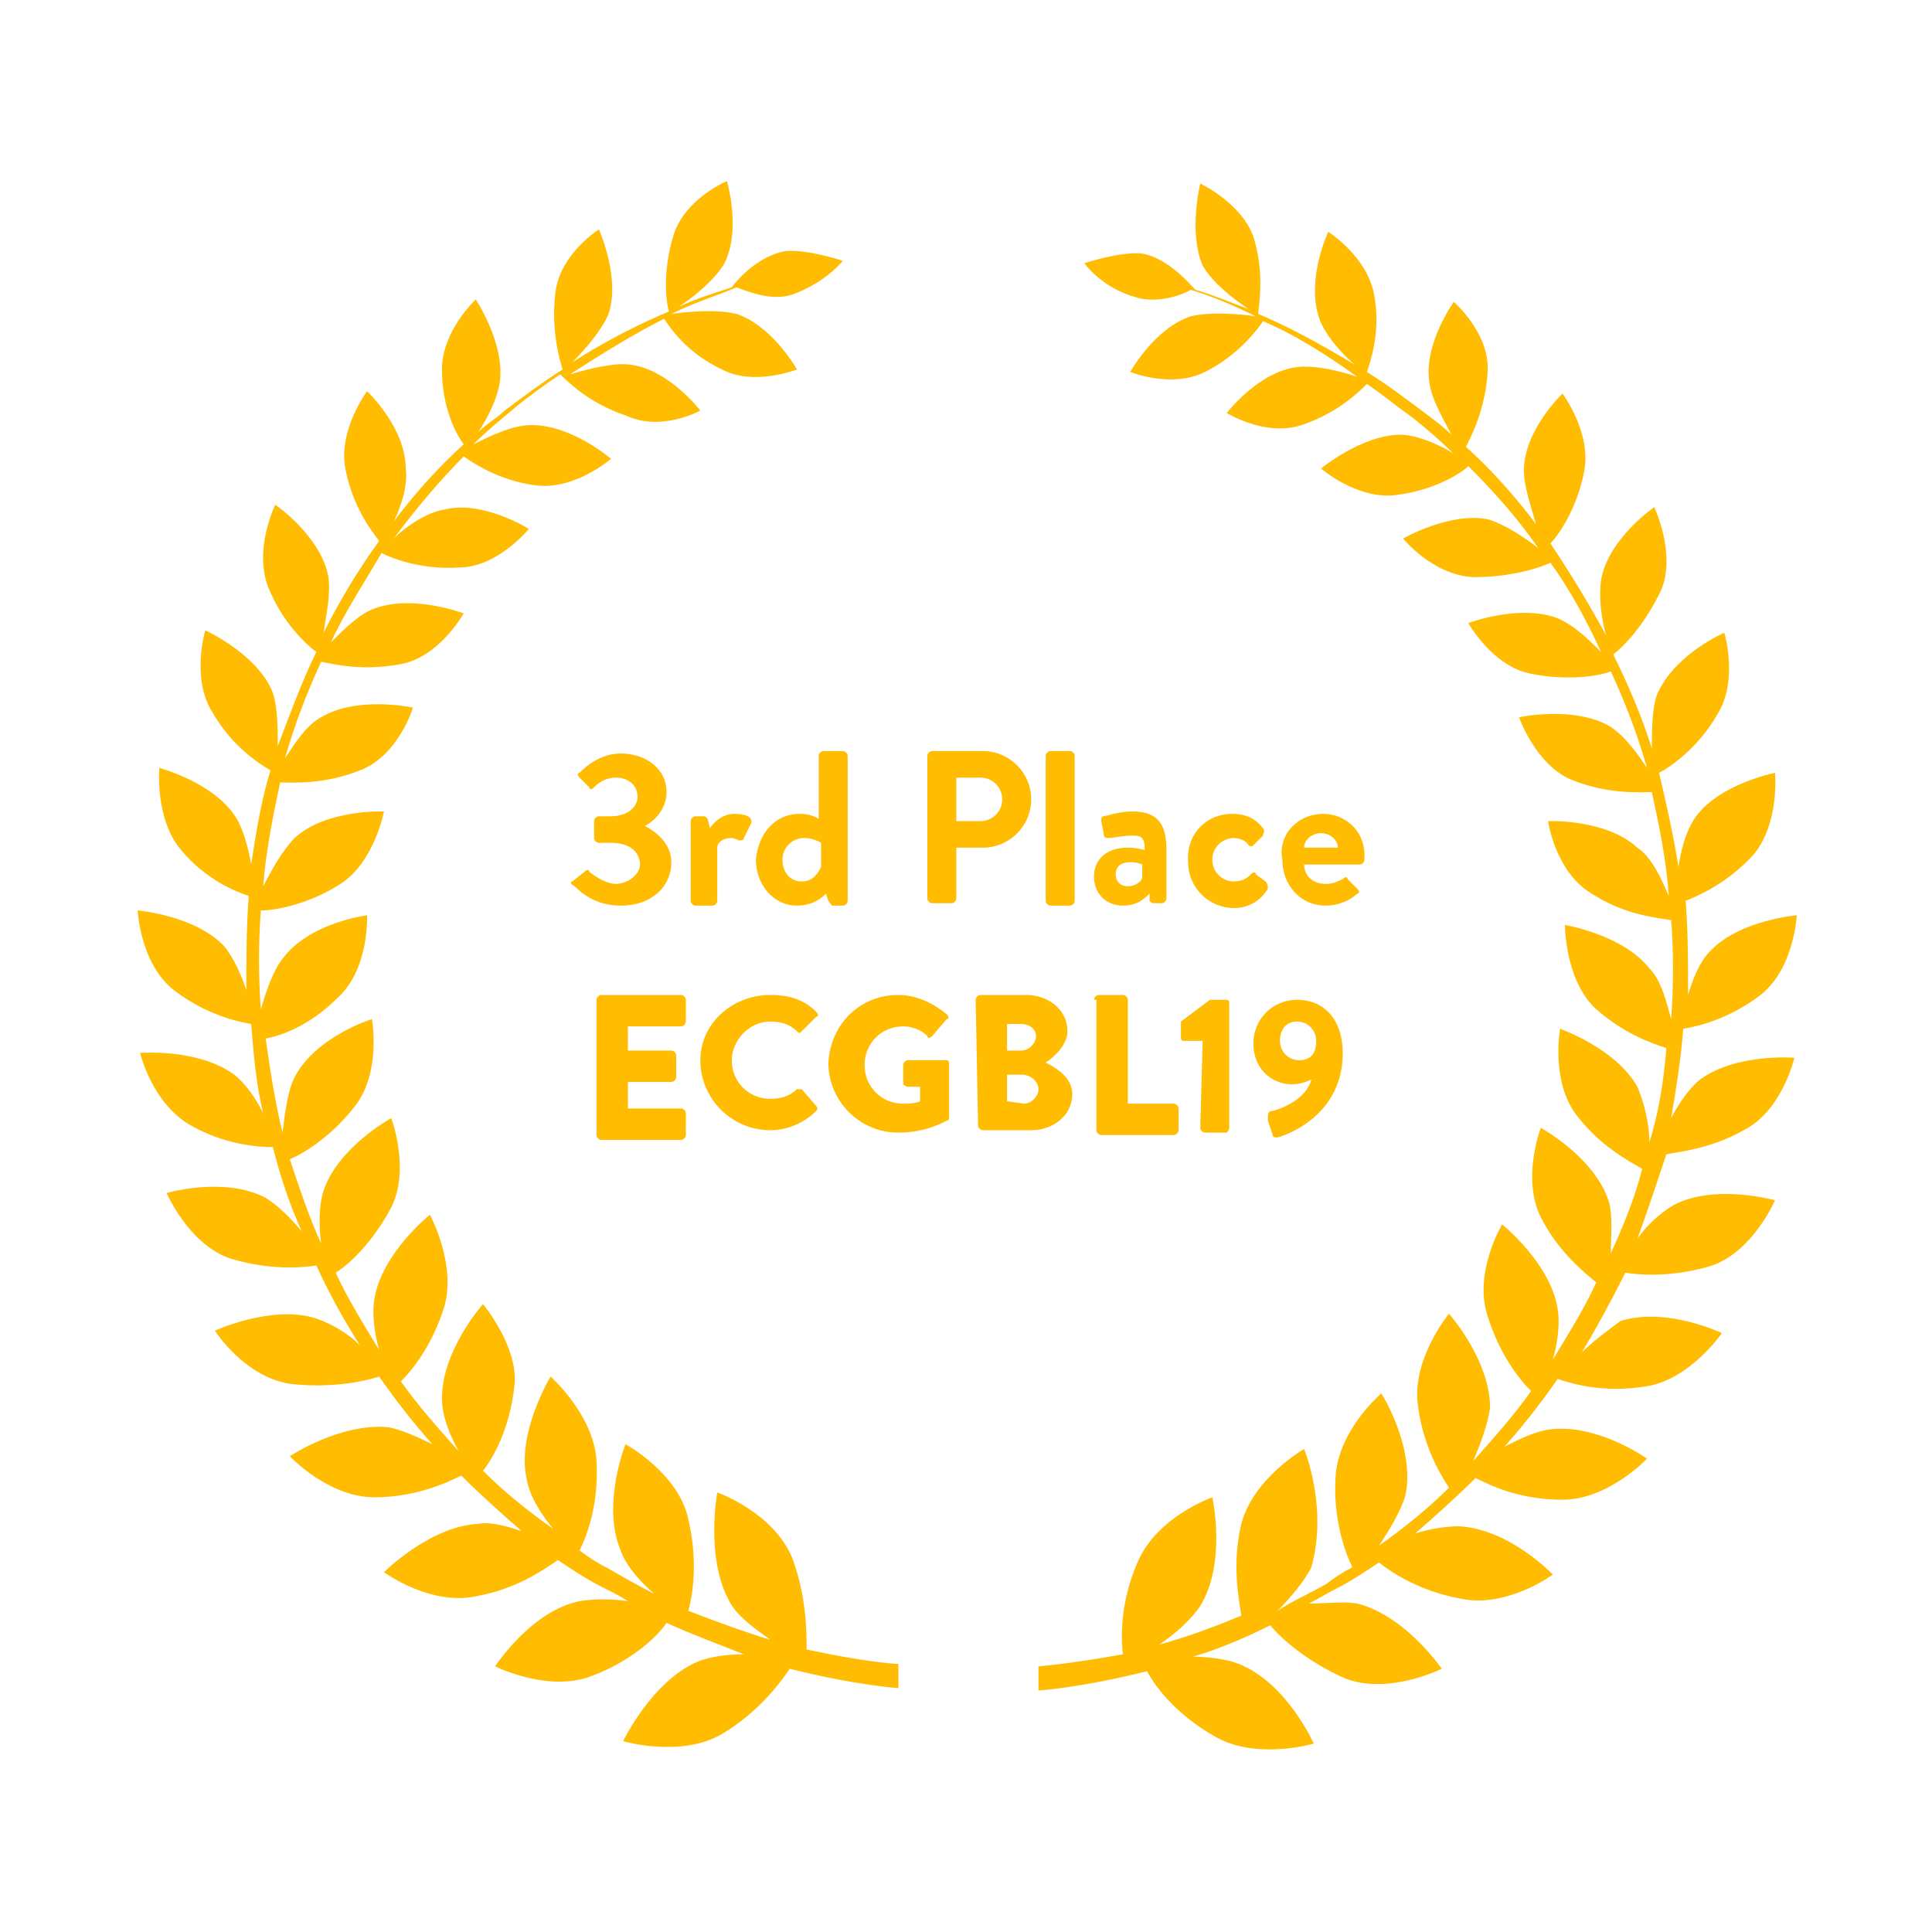 <?xml version="1.0" encoding="utf-8"?>
<!-- Generator: Adobe Illustrator 23.0.6, SVG Export Plug-In . SVG Version: 6.00 Build 0)  -->
<svg version="1.1" id="Layer_1" xmlns="http://www.w3.org/2000/svg" xmlns:xlink="http://www.w3.org/1999/xlink" x="0px" y="0px"
	 viewBox="0 0 80 80" style="enable-background:new 0 0 80 80;" xml:space="preserve">
<style type="text/css">
	.st0{fill:#FFBC00;}
</style>
<title>Aeroplane-Icon-Black-07</title>
<g>
	<path class="st0" d="M33.4,68.3c0-0.7,0-2.2-0.6-3.8c-0.8-1.9-3.1-2.7-3.1-2.7s-0.5,2.7,0.5,4.5c0.3,0.6,1,1.1,1.7,1.6
		c-1-0.3-2.1-0.7-3.4-1.2c0.2-0.7,0.4-2.1,0-3.8c-0.4-1.9-2.6-3.1-2.6-3.1s-1,2.5-0.2,4.4c0.2,0.6,0.8,1.3,1.4,1.8
		c-0.6-0.3-1.3-0.7-2-1.1c-0.4-0.2-0.7-0.4-1.1-0.7c0.3-0.6,0.8-1.9,0.7-3.7c-0.1-1.9-1.9-3.5-1.9-3.5s-1.4,2.3-1,4.2
		c0.1,0.7,0.6,1.5,1.1,2.1c-1-0.7-2-1.5-2.9-2.4c0.4-0.5,1.1-1.7,1.3-3.5C21.5,55.8,20,54,20,54s-1.7,1.9-1.7,3.9
		c0,0.7,0.3,1.5,0.7,2.2c-0.8-0.9-1.7-1.9-2.4-2.9c0.5-0.5,1.3-1.5,1.8-3.1c0.5-1.8-0.6-3.8-0.6-3.8s-2,1.6-2.3,3.5
		c-0.1,0.6,0,1.4,0.2,2.1c-0.6-1-1.3-2.1-1.8-3.2c0.5-0.3,1.5-1.2,2.3-2.7c0.8-1.6,0-3.7,0-3.7s-2.2,1.2-2.8,3
		c-0.2,0.6-0.2,1.5-0.1,2.2c-0.5-1.1-0.9-2.3-1.3-3.5c0.5-0.2,1.7-0.9,2.7-2.2c1.1-1.4,0.7-3.6,0.7-3.6s-2.3,0.7-3.2,2.4
		c-0.3,0.6-0.4,1.5-0.5,2.3c-0.3-1.2-0.5-2.5-0.7-3.9c0.6-0.1,1.8-0.5,3-1.7c1.3-1.2,1.2-3.4,1.2-3.4s-2.4,0.3-3.5,1.8
		c-0.4,0.5-0.7,1.4-0.9,2.1c-0.1-1.4-0.1-2.7,0-4.1c0.5,0,1.9-0.2,3.3-1.1c1.4-0.9,1.8-3,1.8-3s-2.4-0.1-3.7,1.1
		c-0.5,0.5-1,1.4-1.3,2c0.1-1.4,0.4-2.9,0.7-4.3c0.5,0,1.8,0.1,3.3-0.5c1.6-0.6,2.2-2.6,2.2-2.6s-2.3-0.5-3.8,0.4
		c-0.6,0.3-1.1,1.1-1.5,1.7c0.4-1.4,0.9-2.7,1.5-4c0.5,0.1,1.7,0.4,3.3,0.1s2.6-2.1,2.6-2.1s-2.1-0.8-3.7-0.2
		c-0.6,0.2-1.3,0.9-1.8,1.4c0.6-1.3,1.4-2.5,2.1-3.7c0.4,0.2,1.6,0.7,3.2,0.6c1.6,0,2.9-1.6,2.9-1.6s-1.9-1.2-3.5-0.8
		c-0.7,0.1-1.6,0.7-2.1,1.2c0.9-1.2,1.9-2.4,2.9-3.4c0.3,0.2,1.4,1,3,1.2s3.1-1.1,3.1-1.1s-1.6-1.4-3.3-1.4c-0.8,0-1.8,0.5-2.4,0.8
		c0.5-0.5,1.1-1,1.7-1.5s1.3-1,1.9-1.4c0.3,0.3,1.2,1.2,2.7,1.7C27.4,17.9,29,17,29,17s-1.3-1.7-2.9-1.9c-0.7-0.1-1.8,0.2-2.5,0.4
		c1.4-0.9,2.7-1.7,3.9-2.3c0.2,0.3,0.9,1.4,2.4,2.1c1.3,0.7,3.1,0,3.1,0s-1-1.8-2.5-2.3c-0.8-0.2-2-0.1-2.7,0c1-0.5,2-0.8,2.7-1.1
		c0.3,0.1,1.4,0.6,2.3,0.3c1.4-0.5,2.1-1.4,2.1-1.4s-1.5-0.5-2.4-0.4c-1.1,0.2-2,1.2-2.2,1.5c-0.6,0.2-1.3,0.4-2.2,0.8
		c0.5-0.3,1.5-1.1,1.9-1.8c0.7-1.4,0.1-3.4,0.1-3.4s-1.7,0.7-2.2,2.2c-0.5,1.6-0.3,2.9-0.2,3.2c-1.2,0.5-2.6,1.2-4,2.1
		c0.5-0.5,1.2-1.3,1.5-2c0.5-1.5-0.4-3.5-0.4-3.5s-1.6,1-1.8,2.6c-0.2,1.6,0.2,2.9,0.3,3.2c-0.8,0.5-1.6,1.1-2.4,1.7
		c-0.3,0.3-0.7,0.5-1.1,0.9c0.4-0.6,0.8-1.4,0.9-2.1c0.2-1.6-1-3.4-1-3.4s-1.4,1.3-1.4,2.9s0.6,2.7,0.9,3.1c-1,0.9-2,2-2.9,3.2
		c0.3-0.6,0.6-1.5,0.5-2.2c0-1.7-1.6-3.2-1.6-3.2s-1.2,1.6-0.9,3.2s1.1,2.6,1.4,3c-0.8,1.1-1.6,2.4-2.3,3.8c0.1-0.7,0.3-1.6,0.2-2.3
		c-0.3-1.7-2.2-3-2.2-3s-0.9,1.8-0.3,3.4c0.6,1.5,1.6,2.4,2,2.7c-0.6,1.2-1.1,2.6-1.6,3.9c0-0.7,0-1.6-0.2-2.2
		c-0.6-1.6-2.8-2.6-2.8-2.6s-0.6,2,0.3,3.4c0.8,1.4,1.9,2.1,2.4,2.4c-0.4,1.3-0.6,2.6-0.8,3.9c-0.1-0.6-0.3-1.4-0.6-1.9
		c-0.9-1.5-3.2-2.1-3.2-2.1s-0.2,2.1,0.9,3.4c1,1.2,2.2,1.7,2.8,1.9c-0.1,1.3-0.1,2.6-0.1,3.9c-0.2-0.6-0.5-1.3-0.9-1.8
		c-1.2-1.3-3.6-1.5-3.6-1.5s0.1,2.2,1.5,3.3c1.3,1,2.6,1.3,3.2,1.4c0.1,1.2,0.2,2.5,0.5,3.7c-0.3-0.6-0.7-1.2-1.2-1.6
		c-1.5-1.1-3.9-0.9-3.9-0.9s0.5,2.1,2.1,3c1.4,0.8,2.8,0.9,3.4,0.9c0.3,1.2,0.7,2.4,1.2,3.5c-0.4-0.5-1-1.1-1.5-1.4
		c-1.7-0.9-4.1-0.2-4.1-0.2s0.9,2.1,2.6,2.7c1.6,0.5,3,0.4,3.6,0.3c0.5,1.1,1.1,2.2,1.8,3.3c-0.5-0.5-1.2-0.9-1.8-1.1
		c-1.8-0.6-4.2,0.5-4.2,0.5s1.2,1.9,3.1,2.2c1.7,0.2,3.1-0.1,3.7-0.3c0.7,1,1.4,1.9,2.2,2.8c-0.6-0.3-1.3-0.6-1.8-0.7
		c-2-0.2-4.1,1.2-4.1,1.2s1.6,1.7,3.5,1.7c1.7,0,3-0.6,3.6-0.9c0.8,0.8,1.7,1.6,2.5,2.3c-0.6-0.2-1.3-0.4-1.8-0.3
		c-2,0.1-3.9,2-3.9,2s1.9,1.4,3.8,1c1.7-0.3,2.8-1.1,3.4-1.5c0.6,0.4,1.2,0.8,1.8,1.1c0.4,0.2,0.8,0.4,1.1,0.6c-0.7-0.1-1.4-0.1-2,0
		c-2,0.4-3.5,2.7-3.5,2.7s2.2,1.1,4,0.4c1.6-0.6,2.7-1.6,3.1-2.2c1.1,0.5,2.2,0.9,3.2,1.3c-0.7,0-1.4,0.1-1.9,0.3
		c-1.9,0.8-3.1,3.3-3.1,3.3s2.4,0.7,4.1-0.3c1.5-0.9,2.4-2.1,2.8-2.7c2.8,0.7,4.5,0.8,4.5,0.8v-0.5v-0.5
		C37,68.9,35.7,68.8,33.4,68.3z M72.2,46.8c1.6-0.8,2.1-3,2.1-3s-2.4-0.2-3.9,0.9c-0.4,0.3-0.9,1-1.2,1.6c0.2-1.2,0.4-2.4,0.5-3.7
		c0.6-0.1,1.9-0.4,3.2-1.4c1.4-1.1,1.5-3.3,1.5-3.3s-2.4,0.2-3.6,1.5c-0.4,0.4-0.7,1.1-0.9,1.8c0-1.3,0-2.6-0.1-3.9
		c0.5-0.2,1.7-0.7,2.8-1.9c1.1-1.3,0.9-3.4,0.9-3.4s-2.5,0.5-3.4,2c-0.3,0.5-0.5,1.2-0.6,1.9c-0.2-1.3-0.5-2.6-0.8-3.9
		c0.4-0.2,1.6-1,2.4-2.4c0.9-1.4,0.3-3.4,0.3-3.4s-2.1,0.9-2.8,2.6c-0.2,0.6-0.2,1.5-0.2,2.2c-0.4-1.3-1-2.7-1.6-3.9
		c0.4-0.3,1.3-1.2,2-2.7c0.6-1.5-0.3-3.4-0.3-3.4s-1.9,1.3-2.2,3c-0.1,0.7,0,1.6,0.2,2.3c-0.7-1.3-1.5-2.6-2.3-3.8
		c0.3-0.3,1.1-1.4,1.4-3s-0.9-3.2-0.9-3.2s-1.6,1.5-1.6,3.2c0,0.6,0.3,1.5,0.5,2.2c-0.9-1.2-1.9-2.3-2.9-3.2
		c0.2-0.4,0.8-1.5,0.9-3.1s-1.4-2.9-1.4-2.9s-1.3,1.8-1,3.4c0.1,0.7,0.6,1.5,0.9,2.1c-0.3-0.3-0.7-0.6-1.1-0.9
		c-0.8-0.6-1.6-1.2-2.4-1.7c0.1-0.3,0.6-1.6,0.3-3.2C56.6,10.6,55,9.6,55,9.6s-0.9,1.9-0.4,3.5c0.2,0.7,1,1.6,1.5,2
		c-1.5-0.9-2.8-1.6-4-2.1c0-0.3,0.3-1.6-0.2-3.2c-0.5-1.4-2.2-2.2-2.2-2.2s-0.5,2,0.1,3.4c0.4,0.7,1.3,1.4,1.9,1.8
		c-0.8-0.3-1.5-0.6-2.2-0.8c-0.2-0.2-1.1-1.3-2.2-1.5c-0.9-0.1-2.4,0.4-2.4,0.4s0.7,1,2.1,1.4c0.9,0.3,2-0.1,2.3-0.3
		c0.7,0.2,1.7,0.6,2.7,1.1c-0.6-0.1-1.9-0.2-2.7,0c-1.5,0.5-2.5,2.3-2.5,2.3s1.7,0.7,3.1,0c1.4-0.7,2.2-1.8,2.4-2.1
		c1.2,0.5,2.5,1.3,3.9,2.3c-0.6-0.2-1.7-0.5-2.5-0.4c-1.6,0.2-2.9,1.9-2.9,1.9s1.6,1,3.1,0.5s2.4-1.4,2.7-1.7
		c0.6,0.4,1.2,0.9,1.9,1.4c0.5,0.4,1.1,0.9,1.7,1.5C59.8,18.5,58.7,18,58,18c-1.6,0-3.3,1.4-3.3,1.4s1.5,1.3,3.1,1.1
		c1.6-0.2,2.7-0.9,3-1.2c1,1,2,2.1,2.9,3.4c-0.5-0.4-1.4-1-2.1-1.2c-1.6-0.3-3.5,0.8-3.5,0.8s1.2,1.5,2.9,1.6c1.6,0,2.8-0.4,3.2-0.6
		c0.8,1.1,1.5,2.4,2.1,3.7c-0.5-0.5-1.1-1.1-1.8-1.4c-1.6-0.6-3.7,0.2-3.7,0.2s1,1.8,2.6,2.1c1.5,0.3,2.8,0.1,3.3-0.1
		c0.6,1.3,1.1,2.6,1.5,4c-0.4-0.6-0.9-1.3-1.5-1.7c-1.5-0.9-3.8-0.4-3.8-0.4s0.7,2,2.2,2.6c1.5,0.6,2.8,0.5,3.3,0.5
		c0.3,1.4,0.6,2.8,0.7,4.3c-0.3-0.7-0.7-1.6-1.3-2c-1.3-1.2-3.7-1.1-3.7-1.1s0.3,2.1,1.8,3c1.4,0.9,2.7,1,3.3,1.1
		c0.1,1.3,0.1,2.7,0,4.1c-0.2-0.7-0.4-1.6-0.9-2.1c-1.1-1.4-3.5-1.8-3.5-1.8s0,2.2,1.2,3.4c1.2,1.1,2.4,1.5,3,1.7
		c-0.1,1.3-0.3,2.6-0.7,3.9c0-0.7-0.2-1.6-0.5-2.3c-0.9-1.6-3.2-2.4-3.2-2.4s-0.4,2.2,0.7,3.6c1,1.3,2.2,1.9,2.7,2.2
		c-0.3,1.2-0.8,2.4-1.3,3.5c0-0.7,0.1-1.6-0.1-2.2c-0.6-1.8-2.8-3-2.8-3s-0.8,2.1,0,3.7c0.7,1.4,1.8,2.3,2.3,2.7
		c-0.5,1.1-1.2,2.2-1.8,3.2c0.2-0.7,0.3-1.5,0.2-2.1c-0.3-1.9-2.3-3.5-2.3-3.5s-1.2,2-0.6,3.8c0.5,1.6,1.3,2.6,1.8,3.1
		c-0.7,1-1.6,2-2.4,2.9c0.3-0.7,0.6-1.5,0.7-2.2c0-2-1.7-3.9-1.7-3.9s-1.5,1.8-1.3,3.7c0.2,1.7,0.9,2.9,1.3,3.5
		c-0.9,0.9-1.9,1.7-2.9,2.4c0.4-0.6,0.9-1.4,1.1-2.1c0.4-2-1-4.2-1-4.2s-1.8,1.5-1.9,3.5c-0.1,1.7,0.4,3.1,0.7,3.7
		c-0.4,0.2-0.7,0.4-1.1,0.7c-0.7,0.4-1.4,0.7-2,1.1c0.5-0.5,1.1-1.2,1.4-1.8C55,62.4,54,60,54,60s-2.1,1.2-2.6,3.1
		c-0.4,1.7-0.1,3.1,0,3.8c-1.2,0.5-2.3,0.9-3.4,1.2c0.6-0.4,1.3-1,1.7-1.6c1.1-1.8,0.5-4.5,0.5-4.5s-2.3,0.8-3.1,2.7
		c-0.7,1.6-0.7,3.1-0.6,3.8C44.3,68.9,43,69,43,69v0.5V70c0,0,1.7-0.1,4.5-0.8c0.3,0.6,1.2,1.8,2.8,2.7c1.7,1,4.1,0.3,4.1,0.3
		s-1.1-2.5-3.1-3.3c-0.5-0.2-1.3-0.3-1.9-0.3c1-0.3,2-0.7,3.2-1.3c0.4,0.5,1.5,1.5,3.1,2.2c1.8,0.7,4-0.4,4-0.4s-1.5-2.2-3.5-2.7
		c-0.5-0.1-1.3,0-2,0c0.4-0.2,0.7-0.4,1.1-0.6c0.6-0.3,1.2-0.7,1.8-1.1c0.5,0.4,1.7,1.2,3.4,1.5c1.9,0.4,3.8-1,3.8-1s-1.8-1.9-3.9-2
		c-0.5,0-1.2,0.1-1.8,0.3c0.8-0.7,1.7-1.5,2.5-2.3c0.6,0.3,1.8,0.9,3.6,0.9c1.9,0,3.5-1.7,3.5-1.7s-2.1-1.5-4.1-1.2
		c-0.6,0.1-1.2,0.4-1.8,0.7c0.8-0.9,1.5-1.8,2.2-2.8c0.6,0.2,1.9,0.6,3.7,0.3c1.8-0.3,3.1-2.2,3.1-2.2s-2.3-1.1-4.2-0.5
		C66.7,55,66,55.5,65.5,56c0.6-1,1.2-2.1,1.8-3.3c0.6,0.1,2,0.2,3.6-0.3c1.7-0.6,2.6-2.7,2.6-2.7S71,49,69.3,49.9
		c-0.5,0.3-1.1,0.8-1.5,1.4c0.4-1.1,0.8-2.3,1.2-3.5C69.4,47.7,70.8,47.6,72.2,46.8z"/>
</g>
<g>
	<path class="st0" d="M24.7,41.4c0-0.1,0.1-0.2,0.2-0.2h3.3c0.1,0,0.2,0.1,0.2,0.2v0.9c0,0.1-0.1,0.2-0.2,0.2H26v1h1.8
		c0.1,0,0.2,0.1,0.2,0.2v0.9c0,0.1-0.1,0.2-0.2,0.2H26v1.1h2.2c0.1,0,0.2,0.1,0.2,0.2V47c0,0.1-0.1,0.2-0.2,0.2h-3.3
		c-0.1,0-0.2-0.1-0.2-0.2V41.4z"/>
	<path class="st0" d="M31.9,41.2c0.8,0,1.4,0.2,1.9,0.7c0.1,0.1,0.1,0.2,0,0.2l-0.6,0.6c-0.1,0.1-0.1,0.1-0.2,0
		c-0.3-0.3-0.7-0.4-1.1-0.4c-0.9,0-1.6,0.8-1.6,1.6c0,0.9,0.7,1.6,1.6,1.6c0.4,0,0.8-0.1,1.1-0.4c0.1,0,0.2,0,0.2,0l0.6,0.7
		c0.1,0.1,0,0.2,0,0.2c-0.5,0.5-1.2,0.8-1.9,0.8c-1.6,0-2.9-1.3-2.9-2.9C29,42.4,30.3,41.2,31.9,41.2z"/>
	<path class="st0" d="M37.2,41.2c0.7,0,1.4,0.3,2,0.8c0.1,0.1,0.1,0.2,0,0.2l-0.6,0.7c-0.1,0.1-0.2,0.1-0.2,0
		c-0.3-0.3-0.7-0.4-1-0.4c-0.9,0-1.6,0.7-1.6,1.6c0,0.9,0.7,1.6,1.6,1.6c0.2,0,0.5,0,0.7-0.1V45h-0.5c-0.1,0-0.2-0.1-0.2-0.1v-0.8
		c0-0.1,0.1-0.2,0.2-0.2h1.6c0.1,0,0.1,0.1,0.1,0.2v2.2c0,0,0,0.1-0.1,0.1c0,0-0.8,0.5-2,0.5c-1.6,0-2.9-1.3-2.9-2.9
		C34.4,42.4,35.6,41.2,37.2,41.2z"/>
	<path class="st0" d="M40.4,41.4c0-0.1,0.1-0.2,0.2-0.2h1.9c0.9,0,1.7,0.6,1.7,1.5c0,0.6-0.6,1.1-0.9,1.3c0.4,0.2,1.1,0.6,1.1,1.3
		c0,0.9-0.8,1.5-1.7,1.5h-2c-0.1,0-0.2-0.1-0.2-0.2L40.4,41.4L40.4,41.4z M42.3,43.5c0.3,0,0.6-0.3,0.6-0.6s-0.3-0.5-0.6-0.5h-0.6
		v1.1H42.3z M42.4,45.7c0.3,0,0.6-0.3,0.6-0.6s-0.3-0.6-0.7-0.6h-0.6v1.1L42.4,45.7L42.4,45.7z"/>
	<path class="st0" d="M45.3,41.4c0-0.1,0.1-0.2,0.2-0.2h1c0.1,0,0.2,0.1,0.2,0.2v4.3h1.9c0.1,0,0.2,0.1,0.2,0.2v0.9
		c0,0.1-0.1,0.2-0.2,0.2h-3c-0.1,0-0.2-0.1-0.2-0.2v-5.4H45.3z"/>
	<path class="st0" d="M49.8,43.1H49c-0.1,0-0.1-0.1-0.1-0.2v-0.5v-0.1l1.2-0.9h0.7c0.1,0,0.1,0.1,0.1,0.2v5.1c0,0.1-0.1,0.2-0.1,0.2
		h-0.9c-0.1,0-0.2-0.1-0.2-0.2L49.8,43.1L49.8,43.1z"/>
	<path class="st0" d="M52.7,46c0.4-0.1,1.4-0.5,1.6-1.3c-0.2,0.1-0.5,0.2-0.8,0.2c-0.8,0-1.6-0.6-1.6-1.7c0-1,0.8-1.8,1.8-1.8
		c1.2,0,1.9,0.9,1.9,2.2c0,2.4-2,3.3-2.7,3.5c-0.1,0-0.2,0-0.2-0.1l-0.2-0.6C52.5,46.1,52.5,46,52.7,46z M54.5,43.1
		c0-0.4-0.3-0.8-0.8-0.8S53,42.7,53,43.1c0,0.4,0.3,0.8,0.8,0.8S54.5,43.6,54.5,43.1z"/>
</g>
<g>
	<path class="st0" d="M23.7,36.5l0.5-0.4c0.1-0.1,0.2-0.1,0.2,0c0,0,0.6,0.5,1.1,0.5c0.5,0,1-0.4,1-0.8c0-0.5-0.4-0.9-1.2-0.9h-0.5
		c-0.1,0-0.2-0.1-0.2-0.2V34c0-0.1,0.1-0.2,0.2-0.2h0.5c0.7,0,1.1-0.4,1.1-0.8c0-0.5-0.4-0.8-0.9-0.8c-0.5,0-0.8,0.3-0.9,0.4
		c-0.1,0.1-0.2,0.1-0.2,0l-0.4-0.4c-0.1-0.1-0.1-0.2,0-0.2c0,0,0.7-0.8,1.7-0.8c1,0,1.9,0.6,1.9,1.6c0,0.7-0.5,1.2-0.9,1.4v0
		c0.4,0.2,1.1,0.7,1.1,1.5c0,1-0.8,1.8-2.1,1.8c-1.1,0-1.7-0.6-1.9-0.8C23.6,36.6,23.6,36.5,23.7,36.5z"/>
	<path class="st0" d="M28.6,34c0-0.1,0.1-0.2,0.2-0.2h0.3c0.1,0,0.1,0,0.2,0.1l0.1,0.4c0.1-0.2,0.5-0.6,1-0.6c0.4,0,0.8,0.1,0.7,0.4
		l-0.3,0.6c0,0.1-0.1,0.1-0.2,0.1c0,0-0.2-0.1-0.3-0.1c-0.4,0-0.6,0.2-0.6,0.4v2.2c0,0.1-0.1,0.2-0.2,0.2h-0.7
		c-0.1,0-0.2-0.1-0.2-0.2V34z"/>
	<path class="st0" d="M33.1,33.7c0.4,0,0.6,0.1,0.8,0.2v-2.6c0-0.1,0.1-0.2,0.2-0.2h0.8c0.1,0,0.2,0.1,0.2,0.2v6
		c0,0.1-0.1,0.2-0.2,0.2h-0.4c-0.1,0-0.1-0.1-0.2-0.2l-0.1-0.3c0,0-0.4,0.5-1.2,0.5c-1,0-1.7-0.9-1.7-1.9
		C31.4,34.5,32.1,33.7,33.1,33.7z M33.2,36.5c0.5,0,0.7-0.4,0.8-0.6v-1c0,0-0.3-0.2-0.7-0.2c-0.5,0-0.9,0.4-0.9,0.9
		C32.4,36.1,32.7,36.5,33.2,36.5z"/>
	<path class="st0" d="M38.4,31.3c0-0.1,0.1-0.2,0.2-0.2h2.1c1.1,0,2,0.9,2,2c0,1.1-0.9,2-2,2h-1.1v2.1c0,0.1-0.1,0.2-0.2,0.2h-0.8
		c-0.1,0-0.2-0.1-0.2-0.2V31.3z M40.6,34c0.5,0,0.9-0.4,0.9-0.9c0-0.5-0.4-0.9-0.9-0.9h-1V34H40.6z"/>
	<path class="st0" d="M43.3,31.3c0-0.1,0.1-0.2,0.2-0.2h0.8c0.1,0,0.2,0.1,0.2,0.2v6c0,0.1-0.1,0.2-0.2,0.2h-0.8
		c-0.1,0-0.2-0.1-0.2-0.2V31.3z"/>
	<path class="st0" d="M46.7,35.1c0.4,0,0.7,0.1,0.7,0.1c0-0.5-0.1-0.6-0.5-0.6s-0.8,0.1-1,0.1c-0.1,0-0.2,0-0.2-0.2l-0.1-0.5
		c0-0.1,0-0.2,0.1-0.2c0.1,0,0.6-0.2,1.2-0.2c1.1,0,1.4,0.6,1.4,1.6v2c0,0.1-0.1,0.2-0.2,0.2h-0.3c-0.1,0-0.1,0-0.2-0.1L47.6,37
		c-0.2,0.2-0.5,0.5-1.1,0.5c-0.7,0-1.2-0.5-1.2-1.2C45.3,35.6,45.8,35.1,46.7,35.1z M46.7,36.7c0.3,0,0.6-0.2,0.6-0.4v-0.5
		c0,0-0.2-0.1-0.5-0.1c-0.4,0-0.6,0.2-0.6,0.5C46.2,36.5,46.4,36.7,46.7,36.7z"/>
	<path class="st0" d="M51,33.7c0.6,0,1,0.2,1.3,0.6c0.1,0.1,0,0.2,0,0.3L51.9,35c-0.1,0.1-0.2,0-0.2,0c-0.1-0.2-0.4-0.3-0.6-0.3
		c-0.5,0-0.9,0.4-0.9,0.9c0,0.5,0.4,0.9,0.9,0.9c0.4,0,0.6-0.2,0.7-0.3c0.1-0.1,0.2-0.1,0.2,0l0.4,0.3c0.1,0.1,0.1,0.2,0.1,0.3
		c-0.3,0.5-0.8,0.8-1.4,0.8c-1,0-1.9-0.8-1.9-1.9C49.1,34.5,50,33.7,51,33.7z"/>
	<path class="st0" d="M54.8,33.7c0.9,0,1.7,0.7,1.7,1.7c0,0.1,0,0.2,0,0.2c0,0.1-0.1,0.2-0.2,0.2h-2.3c0,0.4,0.3,0.8,0.9,0.8
		c0.3,0,0.5-0.1,0.7-0.2c0.1-0.1,0.2-0.1,0.2,0l0.4,0.4c0.1,0.1,0.1,0.2,0,0.2c-0.3,0.3-0.8,0.5-1.3,0.5c-1.1,0-1.8-0.9-1.8-1.9
		C52.9,34.6,53.7,33.7,54.8,33.7z M55.4,35.1c0-0.3-0.3-0.6-0.7-0.6c-0.4,0-0.7,0.3-0.7,0.6H55.4z"/>
</g>
</svg>
